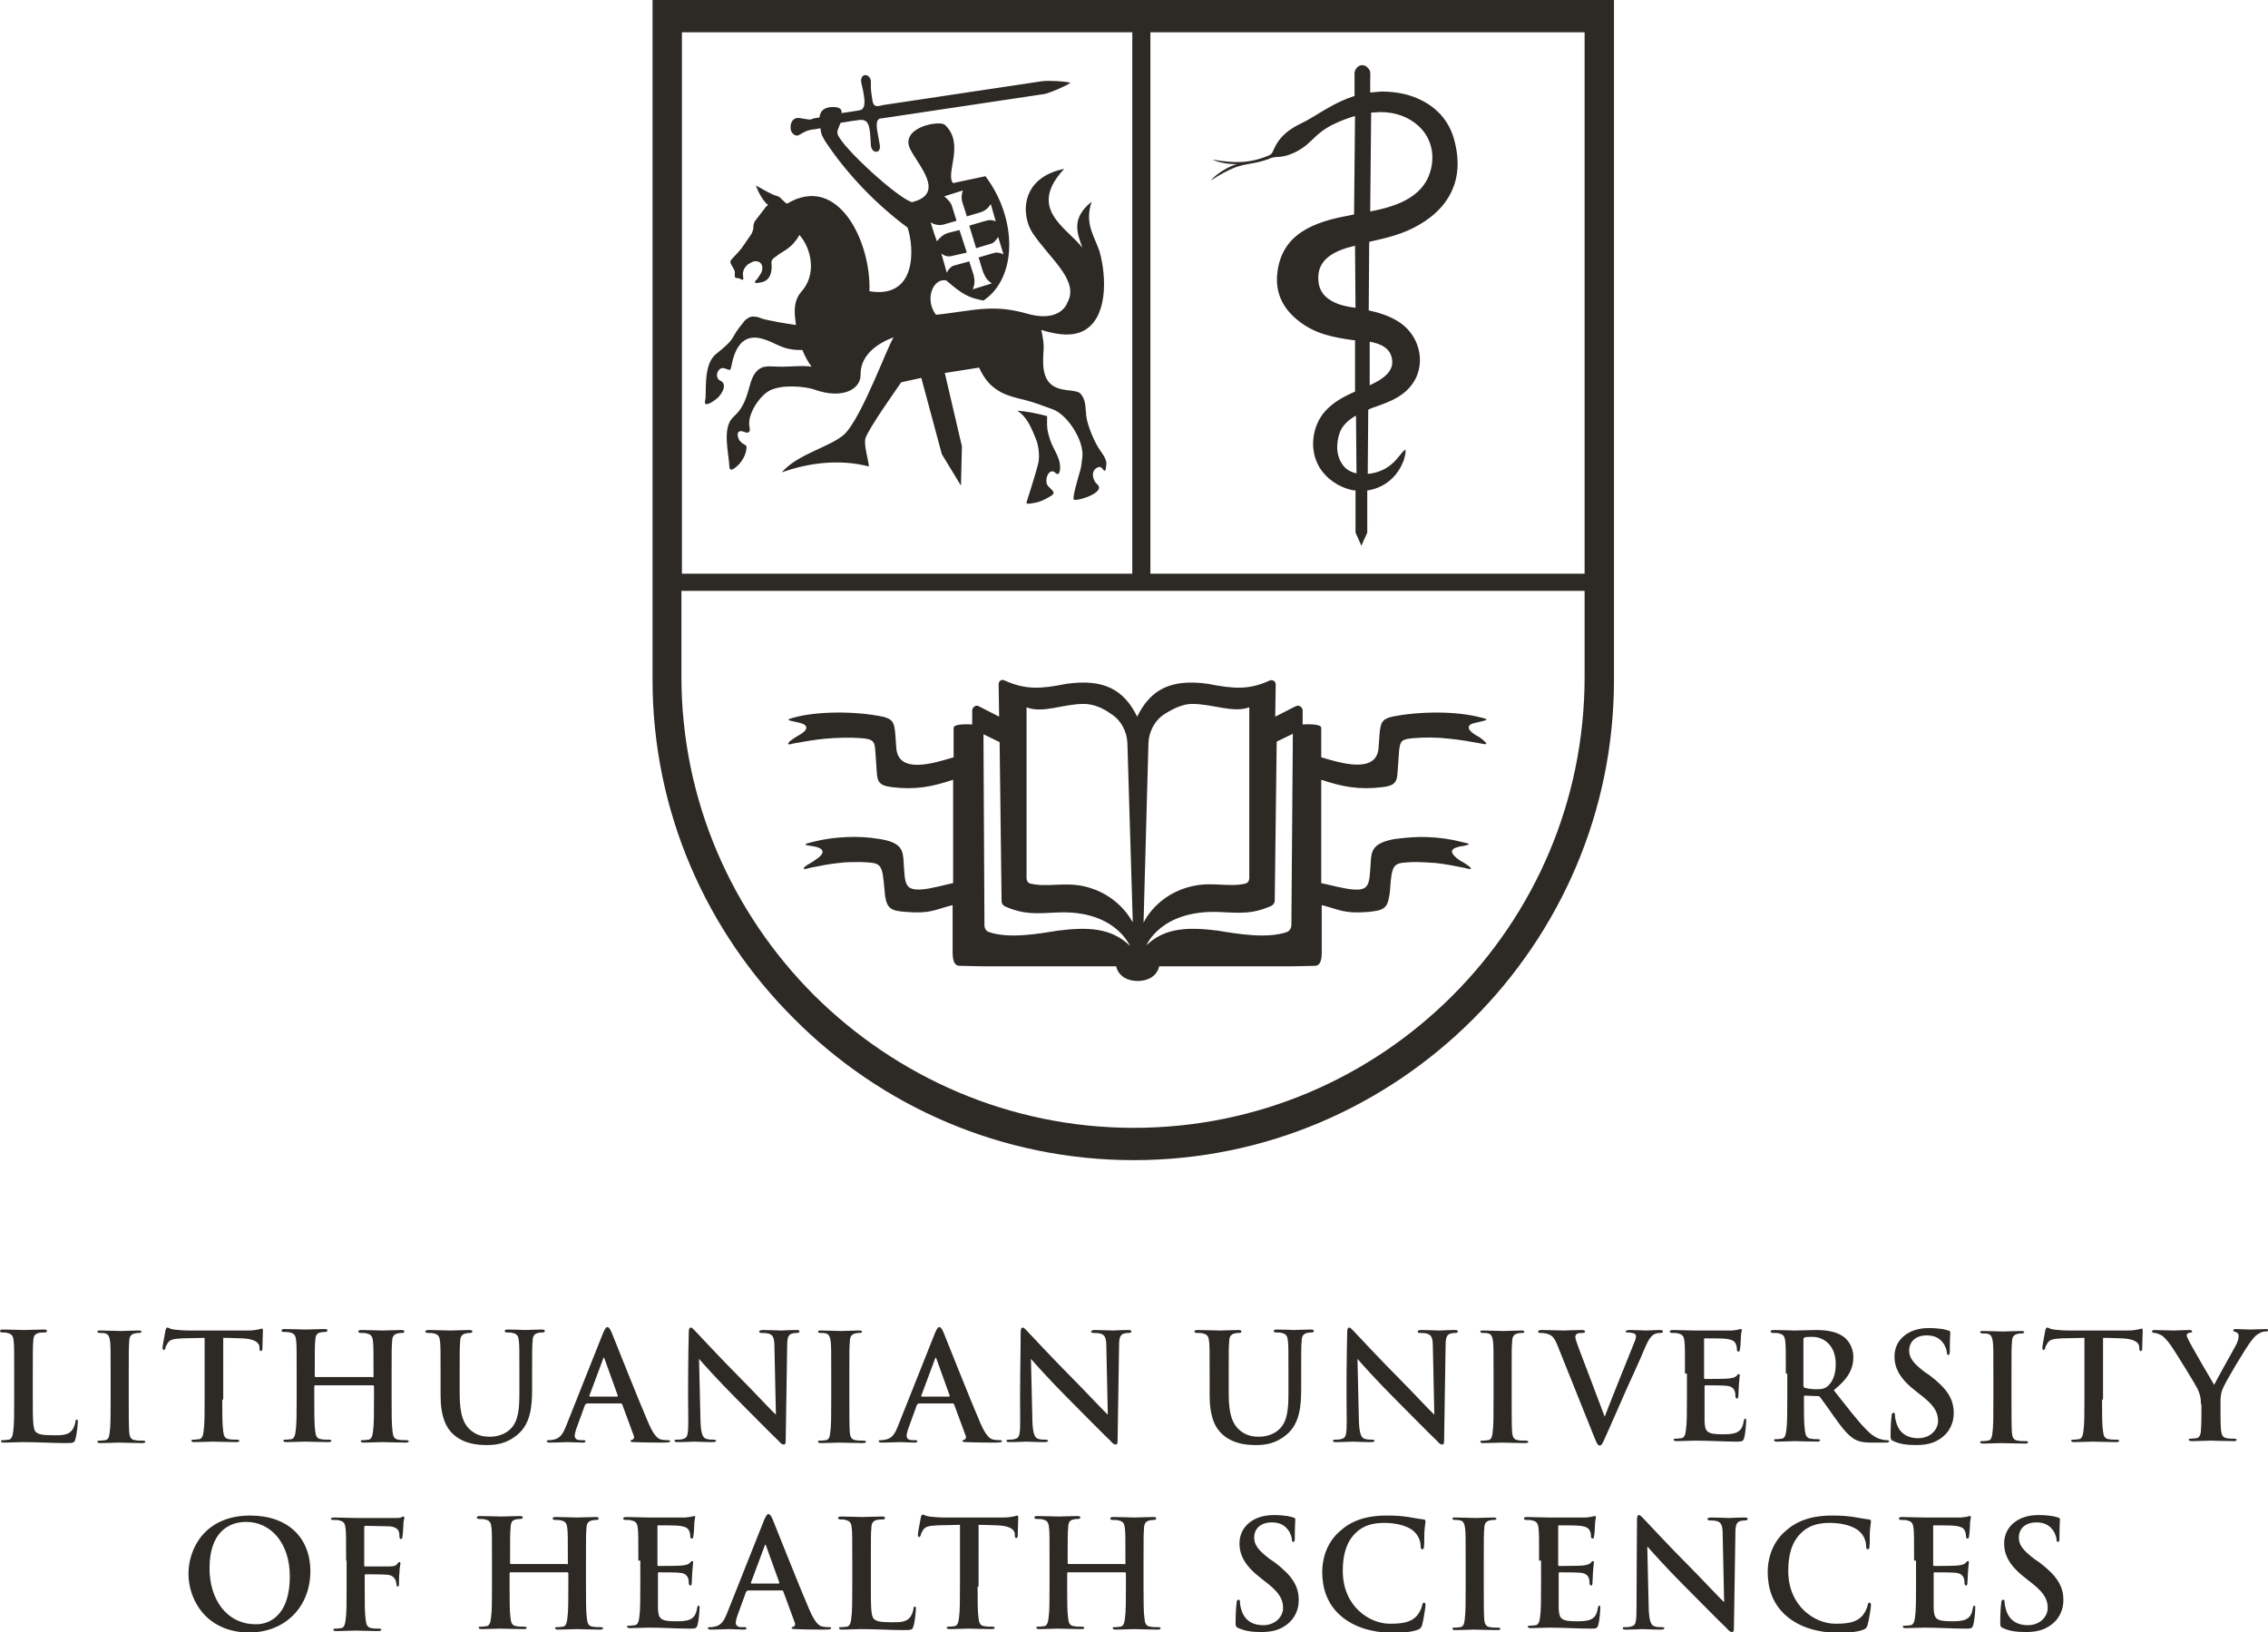 <svg xmlns="http://www.w3.org/2000/svg" xmlns:xlink="http://www.w3.org/1999/xlink" id="Layer_1" x="0px" y="0px" viewBox="0 0 463.3 333.4" style="enable-background:new 0 0 463.3 333.4;" xml:space="preserve"> <style type="text/css"> .st0{fill-rule:evenodd;clip-rule:evenodd;fill:#2D2A26;} .st1{fill:#2D2A26;} </style> <g> <g> <g> <path class="st0" d="M167.4,24c0.1-1.1,0.7-1.9,2.1-2.1c1-0.1,2.6-0.1,2.4,1.2c0.6-0.1,3.8-0.5,4.1-0.7c0.2-0.1,0.3-0.3,0.4-0.5 c0.5-0.8-0.1-3.5-0.3-4.3c-0.1-0.4-0.2-0.8-0.2-1.1c0-1.7,1.9-1.4,2,0.1c0,0.5,0,1.1,0,1.4c0,0.4,0.3,2.6,0.4,2.9 c0.4,1.3,1.5,0.6,2.5,0.5l32-4.8c1.4-0.2,4.7,0,5.9,0.3c-1,0.7-4,2-5.3,2.3l-33.4,5c-0.1,0-0.2,0-0.2,0l0,0 c-0.3,0.1-0.5,0.3-0.6,0.6c-0.1,0.3-0.1,0.6-0.1,1c0,0.6,0.4,2.5,0.6,3.7c0.2,1-0.2,1.5-0.7,1.5c-0.5,0-1-0.4-1.1-1.3 c-0.1-1.5-0.1-3.9-0.8-4.7c-0.2-0.3-0.5-0.4-0.9-0.5c-0.7-0.1-3.7,0.5-4.5,0.6c-0.3,0.9-0.8,1.6-0.6,2.3 c0.9,2.7,12.3,13.1,15.2,13.9c6.9-1.7,1.4-7.4-0.3-10.7c-2.4-4.5,5.8-6.1,7-5.1c4.2,3.8,0,10.1,1.7,11.9l6.6-1.4 c6.5,8.6,6.6,20.7-0.4,25.4c-3.1-0.6-4.2-1.2-7.6-4.1c-2.7-0.6-4.5,3.9-2.1,7c2.4-0.2,7.6-1.1,9.8-1.2c3.2-0.2,5.7,0.1,8.9,1 c4.9,1.4,7.4-0.4,8.1-2.2c2.6-4.5-3.4-8.9-7-14.2c-2.5-3.7-2.6-11.4,6.4-13.2c-7.6,8.1,0.4,11.9,3.7,16.1c-1.1-3.1-2.3-6,1.9-9.4 c-1.6,4.7,0.8,7.3,1.7,10.5c1.3,4.8,1.7,13.5-3.6,16c-1.9,0.9-4.6,0.9-8.4-0.3c0.9,4,0.3,3.7,0.4,7c0.3,6.8,6.2,4.6,7.6,6 c1.2,1.3,1,3,1.2,4.6c0.2,1.8,1.7,5.5,2.9,7.1c0.6,0.9,1,1.4,1.2,2.3c0,0.3,0,2.4-0.6,1.6c-0.3-0.4-0.6-0.8-1.2-0.5 c-1.5,0.7-1,2.7,0,3.5c1.6,1.5-3.5,3.3-4.8,3.1c-0.5-0.1,0.9-4.7,1.1-5.4c0.3-1.2,0.3-0.7,0.6-3.3c0.4-3.3-3-8.7-6.1-9.8 c-1.7-0.6-4-1.5-5.7-1.9c-1.7-0.4-3.3-0.8-4.7-1.5c-2.4-1.3-3.5-2.8-4.6-5.1l-7,1.1l3.5,15l-0.2,8l-3.9-6.4l-4.2-15.6l-4.1,0.9 c-1.3,1.9-6.5,9.2-7.3,11.4c-0.4,1.4,0.6,4.4,0.7,5.8c-6.1-1.6-12.5-0.7-17.8,1.2c3.3-3.8,9.7-5.1,12.7-7.7 c3.7-3.4,9.4-19.4,10.2-19.9c-3.6,1.3-6.9,3.8-6.8,7.7c0,3-3.8,5-9.4,3c-2-0.7-6.7-1.1-9.2,0.2c-2.2,1.2-4.6,5-4.1,7.4 c0.1,0.6,0.2,1.1-0.5,1.2c-0.2,0-0.6-0.2-1-0.3c-0.5-0.1-1,0.1-0.9,0.9c0.3,1.8,1.8,1.7,1.8,2.3c0,1.3-0.7,2.6-1.5,3.5 c-0.3,0.3-1.9,2-2,0.6c-0.1-2.7-1.5-7.7,0.6-10c0.2-0.2,0.3-0.3,0.5-0.5c0.3-0.3,0.7-0.7,0.9-1l0,0c1.9-2.5,1.9-5.4,3-7.3 c0.2-0.3,0.4-0.6,0.7-0.9c0.2-0.2,0.5-0.4,0.9-0.6c1-0.4,2.3-0.2,3.3-0.2c2,0.1,4.9-0.3,6.9,0c-0.7-0.8-1.5-2.4-1.9-3.4 c-4.2,0.1-5.3-1.5-8.2-2.3c-5.8-1.6-6.1,5.7-6.5,6.3l0,0l0,0c-0.3,0.2-0.8-0.2-1.4-0.3c-1.2-0.2-2.1,2.1-0.4,2.7 c1.1,0.9,0.1,2.4-0.7,3.3c-0.4,0.4-2.9,2.3-2.7,0.8c0.5-1.3-0.6-7.4,2.3-9.7c4.5-3.6,2.5-2.8,5.6-6.5c0.2-0.3,0.5-0.6,0.9-0.8 c0.4-0.3,0.9-0.4,1.4-0.3c0.5,0,1,0.2,1.5,0.4c1.3,0.4,5.4,1.1,6.9,1.3c-0.2-1.7-0.8-4.5,1-6.7c3.3-3.5,2.2-8.9-0.3-11.7 c-1.5,2.7-3.2,3.2-4.4,4.1c-0.2,0.2-0.5,0.4-0.7,0.5c-0.4,0.3-0.7,0.7-0.6,1.3c0.2,2.6-0.9,3.6-2.2,3.8c-1.3,0.2-1.2,0.2-1.1-0.3 c0-0.1,0.2-0.2,0.4-0.4c0-0.1,0.1-0.1,0.1-0.2c0.2-0.3,0.6-0.8,0.8-1.3c0.3-0.9,0.1-1.9-0.9-2.1c-0.4-0.1-0.8,0-1.2,0.2 c-0.4,0.2-0.8,0.4-1.1,0.8l0,0c-0.3,0.3-0.5,0.7-0.6,1.2c-0.1,0.3,0,0.6,0,0.9c0,0.3,0.1,0.6,0,0.6c-0.2,0.1-0.4,0-0.5-0.1 c-0.2-0.1-0.5-0.2-0.8-0.2c0,0-0.1,0-0.1,0c-0.1,0-0.1-0.1-0.2-0.1c-0.1-0.1-0.1-0.2-0.1-0.4c0-0.2,0-0.3,0-0.5 c0.1-0.4-0.2-0.8-0.4-1.2c-0.2-0.4-0.5-0.7-0.5-1.1c0-0.3,0.4-0.7,0.6-0.9l0,0c0.6-0.6,1.2-1.3,1.7-1.9c0.5-0.7,1.5-2.2,2-2.9 c0.3-0.6,0.4-1,0.4-1.5c0-0.4,0.1-0.7,0.3-1.1l2.3-3l0.4-0.3c-1.2-1-2.1-2.9-2.5-4c1.2,0.6,3.2,1.9,4.5,2.2 c0.5,0.1,1.4,1.4,1.9,1.5c10.5-6.3,17.2,8,16.8,17.9c9.7,1.6,9.2-8.8,7.8-13c-6.2-4.6-12.1-10.6-16.6-17.3 c-0.7-1.1-1.1-1.7-1.2-3c-0.7,0.1-0.9,0.2-1.9,0.3c-1.6,0.3-2.3,1.2-2.9,1.2h0c-0.7,0-1.3-0.8-1.3-1.5c-0.1-1.4,0.7-2.2,1.7-2.1 c0.9,0.1,1.9,0.4,2.5,0.3C166.2,24.1,166.9,24.1,167.4,24L167.4,24z M194.4,41.9l1,3.2c-0.8,0.2-1.6,0.5-2.4,0.7 c-0.9,0.3-2.1,0.2-2.9-0.4c0.4,1.3,0.8,2.6,1.3,3.9c0.6-0.8,1.3-1.4,2.2-1.7L196,47l1.5,4.6l-3.1,0.7c-0.8,0.2-1.4,0-2.1-0.5 l1.1,3.9c0.3-0.6,0.7-1.1,1.3-1.4l3.3-0.9c0.3,0.9,0.6,1.9,0.9,2.8c0.2,1,0.3,1.8-0.2,2.9c1.3-0.4,2.6-0.8,3.9-1.2 c-1-0.7-1.3-1.2-1.8-2.4l-0.9-2.9l3.4-1c0.5,0,1.1,0,1.7,0.4l-1.1-3.6c-0.3,0.5-0.7,1-1.2,1.3l-3.3,1l-1.4-4.6l2.7-0.8 c0.4-0.1,0.7-0.2,1.1-0.3c0.6-0.1,1.1,0,1.6,0.2l-1-3.5c-0.6,0.9-1.2,1.4-2.2,1.7l-2.7,0.8c-0.3-1.1-0.7-2.1-1-3.2 c-0.1-0.6-0.1-1.3,0.2-2.1c-1.3,0.4-2.5,0.8-3.8,1.2C193.7,40.8,194.2,41.4,194.4,41.9L194.4,41.9z M207.8,83.9 c2.1,1.3,3,3.8,3.9,6c0.5,1.4,0.7,3.3,0.4,4.7c-0.5,2.2-2.4,7.9-2.4,8c0,0.2,0.1,0.3,0.3,0.3c0.2,0,0.5,0,0.9-0.1 c1.5-0.2,2.5-0.7,3.8-1.5c1.3-0.8-0.2-1.3-0.8-2.3c-0.4-0.8,0-2.5,0.9-2.7c0.5-0.1,0.7,0.3,1.1,0.5c0.2,0.1,0.4,0.1,0.6-0.6 c0.4-2.5-1.4-4.4-2-6.4c-0.1-0.4-0.3-0.9-0.4-1.4c-0.3-1.2-0.2-2.3-0.2-3.4C211.7,84.4,209.4,84,207.8,83.9L207.8,83.9z M276.9,62.9l-0.1-12.7c-3.9,0.9-7.8,2.6-7.5,7c0.1,1.8,0.9,3,2,3.8c1.2,0.9,2.7,1.4,4.4,1.7l0,0 C276.2,62.8,276.6,62.8,276.9,62.9L276.9,62.9z M277.1,96.7l-0.1-11.8c-1.6,0.9-2.9,2.1-3.4,3.7c-0.6,1.9-0.7,4.2,0.4,5.9 C274.7,95.8,275.8,96.4,277.1,96.7L277.1,96.7z M279.8,69.8l0,8.9c2.2-1,4.8-2.5,4.6-5C284.2,71.1,282,70.2,279.8,69.8 L279.8,69.8z M276.8,23.7c-1.4,0.4-2.7,0.9-4,1.5c-2,0.9-3.4,2-4.9,3.5l0,0l0,0l0,0c-0.3,0.3-0.7,0.6-1,0.9 c-1.3,1.1-3.2,2.1-5.1,2.4c-1.1,0.1-1.6,0-2.7,0.5c-1.1,0.4-2.3,0.7-3.5,0.9c-1.2,0.2-2.2,0.4-3.3,0.8c-1.5,0.6-3,1.4-5,2.7 c1.3-1.5,3.5-2.8,5.4-3.4c-1.3,0.1-3.6-0.2-5-0.9c4.1,0.7,7.3,0.9,11.4-0.8c0.9-0.4,0.8-0.7,1.2-1.5c1.1-2.4,3-3.9,5.5-5.1 c1.9-0.9,3.6-2.1,5.4-3.1c1.7-1,3.6-1.9,5.5-2.5l0-3.8c0-0.3,0-0.6,0-0.9c0.1-0.9,0.8-1.6,1.6-1.6c0.2,0,0.5,0.1,0.7,0.2v0 c0.3,0.2,0.6,0.5,0.8,0.9c0.2,0.5,0.1,1,0.1,1.6l0,2.9c0.8-0.1,1.5-0.1,2.3-0.2c2.8,0,5.7,0.5,8.2,1.8c3.6,1.8,5.8,4.7,6.7,8.2 c2.2,8.3-1.4,13.8-7,17.1c-3.3,2-6.8,2.8-10.4,3.6l-0.1,14c2.3,0.5,4.3,1.2,5.9,2.2c3.9,2.3,5.7,7.3,3.8,11.5 c-1.8,3.7-5.2,4.9-8.6,6.1c-0.4,0.1-0.8,0.3-1.2,0.5l-0.1,13.1c1.5-0.1,3.1-0.7,4.1-1.4c0.9-0.6,1.6-1.3,2.3-2.2 c0.4-0.5,0.8-1,1.3-1.4c0.1,0.8-0.1,1.3-0.3,2.1c-0.5,1.4-1.3,2.7-2.2,3.6l0,0c-1.4,1.5-3.3,2.4-5.3,2.7l0,8.5l0,0.1l-0.9,2 l-0.3,0.7l-0.3-0.7l-0.9-2l0-0.1l0-8.5c-0.3,0-0.5-0.1-0.8-0.1c-2.6-0.6-5.2-2.3-6.6-4.7c-2.1-3.5-1.5-8.4,1.2-11.4 c1.6-1.8,3.8-3,6.1-4l0-10.5c-0.1,0-0.2,0-0.3,0c-4.3-0.6-7.9-1.3-11.3-4c-2.9-2.3-4.7-5.4-4.3-9.5c0.8-8.3,7.6-10.7,14.8-12 c0.3-0.1,0.6-0.1,0.9-0.2L276.8,23.7L276.8,23.7z M279.9,43.2c5.7-1.1,11.6-3.1,12.6-9.6c0.9-6.4-4.4-10.8-10.6-10.7 c-0.6,0-1.2,0.1-1.8,0.1L279.9,43.2L279.9,43.2z M329.7,136.2V0H133.3v138.6v0l0,0.3l0,0c0,27,11.1,51.5,28.9,69.2 C180,226,204.6,237,231.6,237c27,0,51.5-11,69.3-28.8c17.8-17.8,28.8-42.3,28.8-69.3c0-0.5,0-0.9,0-1.4 C329.7,137.1,329.7,136.7,329.7,136.2L329.7,136.2z M235,6.6h88.7v110.6H235V6.6L235,6.6z M231.3,117.2V6.6h-92v110.6H231.3 L231.3,117.2z M323.7,120.7v15v0c0,0.4,0,0.9,0,1.3c0,0.4,0,0.9,0,1.3c0,25.4-10.3,48.4-27,65.1c-16.7,16.7-39.7,27-65.1,27 c-25.4,0-48.5-10.4-65.3-27.1c-16.7-16.7-27.1-39.7-27.1-65.1v0l0-0.3v-17.2H323.7L323.7,120.7z"></path> <path class="st1" d="M301.5,150.2c-1.7-1-2.1-2.1-0.3-2.5c0.4-0.1,0.9-0.2,1.3-0.3c1.5-0.3,1.5-0.5,0.1-0.8 c-5.1-1.4-12.8-1.3-18.2-0.2c-2.1,0.5-2.4,1.2-2.6,3.7l-0.2,2.8c-0.5,5.2-7.7,3-11.7,1.8v-3.1c0-1.4,0-1.8,0-2.9 c0-1-3.8-0.7-3.8-0.7v-2.9c0-0.3-0.2-0.6-0.5-0.8c-0.3-0.2-0.6-0.2-0.9,0h-0.1l-4.1,2.1l0.1-6.6c0-0.6-0.6-1-1.2-0.8 c-4.3,2-7.5,1.7-12.6,0.7c-7.7-1.1-11.8,1.2-14.5,6.7c-2.7-5.5-6.8-7.8-14.5-6.7c-5,1-8.2,1.3-12.6-0.7c-0.6-0.3-1.2,0.1-1.2,0.8 l0.1,6.6l-4.1-2.1H200c-0.3-0.2-0.6-0.2-0.9,0c-0.3,0.2-0.5,0.5-0.5,0.8v2.9c0,0-3.8-0.3-3.8,0.7c0,1,0,1.4,0,2.9v3.1 c-4,1.2-11.2,3.5-11.7-1.8l-0.2-2.8c-0.2-2.5-0.5-3.2-2.6-3.7c-5.3-1.1-13.1-1.2-18.2,0.2c-1.4,0.4-1.4,0.5,0.1,0.8 c0.4,0.1,0.9,0.2,1.3,0.3c1.8,0.5,1.5,1.5-0.3,2.5c-0.6,0.3-1.1,0.7-1.7,1.1c-0.7,0.6-0.8,1,0.5,0.6c2.2-0.4,4.4-0.8,6.6-1 c2.5-0.2,4.9-0.3,7.4-0.1c2.2,0.2,2.7,0.5,2.8,2.6l0.3,4.2c0.1,2.1,0.5,2.9,3.1,3.2c4.9,0.6,8.2-0.1,12.5-1.5v21.1 c-1.5,0.3-4.6,1.2-6.5,1.3c-3.5,0.2-3.3-1.3-3.6-5.4c-0.1-2.6-0.4-4.2-4.9-4.9c-2.4-0.4-4.6-0.5-6.7-0.4c-2.4,0.1-4.7,0.4-7,1 c-1.8,0.4-1.9,0.6-0.4,0.8c0.4,0.1,0.8,0.1,1.1,0.2c1.9,0.5,1.7,1.5-0.2,2.7c-0.5,0.4-1.1,0.7-1.6,1c-1,0.7-1.1,1.1,0.5,0.6 c2-0.4,3.9-0.8,5.9-1c1.5-0.2,3-0.2,4.5-0.2c3.6,0.2,4.3,0,4.7,3.8c0.1,1.1,0.2,2.1,0.3,3.1c0.4,2.6,1.2,3.1,4.4,3.3 c4.9,0.4,5.8-0.5,9.4-1.4v8.4c0,1.4-0.2,4,1.4,4c0.8,0,3.1,0.1,4.9,0.1H228c0.5,2.1,2.4,3,4.4,3s3.9-0.9,4.4-3h26.9 c1.8,0,4.1-0.1,4.9-0.1c1.6,0,1.4-2.5,1.4-4v-8.4c3.6,0.9,4.5,1.8,9.4,1.4c3.2-0.3,4-0.7,4.4-3.3c0.2-1.1,0.2-2.1,0.3-3.1 c0.4-3.8,1.1-3.6,4.7-3.8c1.5,0,3,0.1,4.5,0.2c1.9,0.2,3.9,0.6,5.9,1c1.6,0.5,1.6,0.1,0.5-0.6c-0.5-0.4-1.1-0.7-1.6-1 c-1.8-1.3-2.1-2.2-0.2-2.7c0.3-0.1,0.7-0.1,1.1-0.2c1.5-0.3,1.4-0.4-0.4-0.8c-2.3-0.6-4.6-0.9-7-1c-2.1-0.1-4.3,0.1-6.7,0.4 c-4.5,0.8-4.8,2.4-4.9,4.9c-0.3,4.1-0.1,5.7-3.6,5.4c-1.8-0.1-5-1-6.5-1.3v-21.1c4.3,1.4,7.6,2.1,12.5,1.5c2.6-0.3,3-1.1,3.1-3.2 l0.3-4.2c0.2-2.1,0.6-2.4,2.8-2.6c2.5-0.2,4.9-0.2,7.4,0.1c2.2,0.2,4.4,0.6,6.6,1c1.3,0.3,1.2,0,0.5-0.6 C302.7,150.9,302.1,150.5,301.5,150.2z M216.2,190.1c-4.3,0.7-10.1,1.7-14.2,0.3c-0.6-0.2-0.9-0.8-0.9-1.4l-0.2-39l3.3,1.6 l0.4,32.5c0,0.5,0.3,0.9,0.8,1.1c3.9,1.7,6.3,1.4,10.7,1.2c11.7-0.5,14.7,6.8,14.7,6.8C226.9,189.4,221.9,189.4,216.2,190.1z M221.2,181c-3.9-0.8-7.5,0.3-10.7-0.5c-0.5-0.1-0.8-0.6-0.8-1.1v-34.9c3.4,1.3,7.4-0.7,11.7-0.7c2,0,4,0.9,5.5,2 c2.1,1.3,3.3,3.6,3.4,6l1.1,36.6C231.3,188.4,228.7,182.6,221.2,181z M234.6,151.8c0.1-2.4,1.3-4.7,3.4-6c1.6-1,3.6-2,5.5-2 c4.3,0,8.3,1.9,11.7,0.7v34.9c0,0.5-0.3,1-0.8,1.1c-3.2,0.8-6.9-0.4-10.7,0.5c-7.5,1.6-10.1,7.5-10.1,7.5L234.6,151.8z M263.8,189c0,0.6-0.4,1.2-0.9,1.4c-4.1,1.4-10,0.4-14.2-0.3c-5.7-0.7-10.7-0.7-14.5,3c0,0,2.9-7.2,14.7-6.8 c4.4,0.2,6.8,0.5,10.7-1.2c0.5-0.2,0.8-0.7,0.8-1.1l0.4-32.5l3.3-1.6L263.8,189z"></path> </g> </g> <g> <path class="st1" d="M6.7,285.9c0,3.9,0,6,0.6,6.6c0.5,0.5,1.3,0.7,3.7,0.7c1.6,0,2.8,0,3.6-0.9c0.4-0.4,0.7-1.2,0.8-1.8 c0-0.3,0.1-0.5,0.3-0.5c0.2,0,0.2,0.2,0.2,0.5c0,0.3-0.2,2.6-0.5,3.5c-0.2,0.7-0.3,0.8-1.9,0.8c-2.8,0-5.6-0.2-8.9-0.2 c-1.2,0-2.5,0.1-3.8,0.1c-0.4,0-0.6-0.1-0.6-0.3c0-0.2,0.1-0.2,0.5-0.2c0.5,0,0.8-0.1,1.1-0.1c0.6-0.1,0.8-0.8,0.9-1.7 c0.2-1.3,0.2-3.7,0.2-6.5v-5.4c0-4.6,0-5.5-0.1-6.5c-0.1-1-0.3-1.5-1.3-1.7c-0.2-0.1-0.6-0.1-1-0.1c-0.3,0-0.5-0.1-0.5-0.3 c0-0.2,0.2-0.3,0.7-0.3c1.4,0,3.4,0.1,4.2,0.1c0.7,0,3-0.1,4.1-0.1c0.4,0,0.6,0.1,0.6,0.3c0,0.2-0.2,0.3-0.5,0.3 c-0.3,0-0.8,0-1.2,0.1c-0.8,0.2-1.1,0.7-1.1,1.7c-0.1,1-0.1,1.8-0.1,6.5V285.9z"></path> <path class="st1" d="M22.6,280.6c0-4.6,0-5.5-0.1-6.5c-0.1-1-0.4-1.6-1-1.7c-0.3-0.1-0.7-0.1-1.1-0.1c-0.3,0-0.5-0.1-0.5-0.3 c0-0.2,0.2-0.2,0.7-0.2c1.2,0,3.1,0.1,4,0.1c0.8,0,2.6-0.1,3.7-0.1c0.4,0,0.6,0.1,0.6,0.2c0,0.2-0.2,0.3-0.5,0.3 c-0.3,0-0.5,0-0.9,0.1c-0.8,0.2-1.1,0.7-1.1,1.7c-0.1,1-0.1,1.8-0.1,6.5v5.4c0,3,0,5.4,0.1,6.7c0.1,0.8,0.3,1.4,1.2,1.5 c0.4,0.1,1.1,0.1,1.6,0.1c0.3,0,0.5,0.1,0.5,0.2c0,0.2-0.2,0.3-0.6,0.3c-2,0-3.9-0.1-4.8-0.1c-0.7,0-2.6,0.1-3.8,0.1 c-0.4,0-0.6-0.1-0.6-0.3c0-0.2,0.1-0.2,0.5-0.2c0.5,0,0.8-0.1,1.1-0.1c0.6-0.1,0.8-0.6,0.9-1.5c0.2-1.3,0.2-3.7,0.2-6.6V280.6z"></path> <path class="st1" d="M45.4,285.9c0,2.8,0,5.2,0.2,6.5c0.1,0.9,0.3,1.5,1.2,1.6c0.4,0.1,1.1,0.1,1.6,0.1c0.3,0,0.5,0.1,0.5,0.2 c0,0.2-0.2,0.3-0.6,0.3c-2,0-3.9-0.1-4.8-0.1c-0.7,0-2.6,0.1-3.8,0.1c-0.4,0-0.6-0.1-0.6-0.3c0-0.2,0.1-0.2,0.5-0.2 c0.5,0,0.8-0.1,1.1-0.1c0.6-0.1,0.8-0.8,0.9-1.7c0.2-1.3,0.2-3.7,0.2-6.5v-12.5c-1.2,0-3,0.1-4.5,0.1c-1.8,0.1-2.5,0.2-3,0.9 c-0.3,0.5-0.5,0.8-0.5,1.1c-0.1,0.2-0.2,0.4-0.3,0.4c-0.2,0-0.3-0.2-0.3-0.5c0-0.5,0.6-3.3,0.6-3.5c0.1-0.4,0.2-0.6,0.4-0.6 c0.2,0,0.6,0.3,1.3,0.4c0.9,0.1,2,0.2,3,0.2h12.1c1,0,1.6-0.1,2.1-0.2c0.5-0.1,0.7-0.2,0.8-0.2c0.2,0,0.2,0.2,0.2,0.6 c0,0.6-0.1,2.7-0.1,3.5c0,0.3-0.1,0.5-0.3,0.5c-0.2,0-0.3-0.2-0.3-0.6c0-0.1,0-0.2,0-0.3c-0.1-0.8-0.9-1.6-3.6-1.7 c-0.8,0-2-0.1-3.8-0.1V285.9z"></path> <path class="st1" d="M76.1,281.4c0.1,0,0.2-0.1,0.2-0.2v-0.6c0-4.6,0-5.5-0.1-6.5c-0.1-1-0.3-1.5-1.3-1.7 c-0.2-0.1-0.8-0.1-1.2-0.1c-0.3,0-0.5-0.1-0.5-0.3c0-0.2,0.2-0.3,0.6-0.3c1.6,0,3.6,0.1,4.4,0.1c0.7,0,2.7-0.1,3.8-0.1 c0.4,0,0.6,0.1,0.6,0.3c0,0.2-0.2,0.3-0.5,0.3c-0.2,0-0.5,0-0.9,0.1c-0.8,0.2-1.1,0.7-1.1,1.7c-0.1,1-0.1,1.8-0.1,6.5v5.4 c0,2.8,0,5.2,0.2,6.5c0.1,0.9,0.3,1.5,1.2,1.6c0.4,0.1,1.1,0.1,1.6,0.1c0.3,0,0.5,0.1,0.5,0.2c0,0.2-0.2,0.3-0.6,0.3 c-2,0-3.9-0.1-4.8-0.1c-0.7,0-2.6,0.1-3.8,0.1c-0.4,0-0.6-0.1-0.6-0.3c0-0.2,0.1-0.2,0.5-0.2c0.5,0,0.8-0.1,1.1-0.1 c0.6-0.1,0.8-0.8,0.9-1.7c0.2-1.3,0.2-3.7,0.2-6.5v-2.7c0-0.1-0.1-0.2-0.2-0.2H64.4c-0.1,0-0.2,0-0.2,0.2v2.7c0,2.8,0,5.2,0.2,6.5 c0.1,0.9,0.3,1.5,1.2,1.6c0.4,0.1,1.1,0.1,1.6,0.1c0.3,0,0.5,0.1,0.5,0.2c0,0.2-0.2,0.3-0.6,0.3c-2,0-3.9-0.1-4.8-0.1 c-0.7,0-2.6,0.1-3.8,0.1c-0.4,0-0.6-0.1-0.6-0.3c0-0.2,0.1-0.2,0.5-0.2c0.5,0,0.8-0.1,1.1-0.1c0.6-0.1,0.8-0.8,0.9-1.7 c0.2-1.3,0.2-3.7,0.2-6.5v-5.4c0-4.6,0-5.5-0.1-6.5c-0.1-1-0.3-1.5-1.3-1.7c-0.2-0.1-0.8-0.1-1.2-0.1c-0.3,0-0.5-0.1-0.5-0.3 c0-0.2,0.2-0.3,0.6-0.3c1.6,0,3.6,0.1,4.4,0.1c0.7,0,2.7-0.1,3.8-0.1c0.4,0,0.6,0.1,0.6,0.3c0,0.2-0.3,0.3-0.5,0.3 c-0.2,0-0.6,0-0.9,0.1c-0.8,0.1-1.1,0.7-1.1,1.8c-0.1,1-0.1,1.8-0.1,6.5v0.6c0,0.2,0.1,0.2,0.2,0.2H76.1z"></path> <path class="st1" d="M93.9,284.8c0,4.4,0.9,6.3,2.4,7.5c1.4,1.1,2.8,1.2,3.8,1.2c1.3,0,3-0.4,4.2-1.6c1.7-1.7,1.8-4.4,1.8-7.6 v-3.8c0-4.6,0-5.5-0.1-6.5c-0.1-1-0.3-1.5-1.3-1.7c-0.2-0.1-0.8-0.1-1.1-0.1c-0.3,0-0.5-0.1-0.5-0.3c0-0.2,0.2-0.3,0.6-0.3 c1.6,0,3.5,0.1,3.5,0.1c0.4,0,2.3-0.1,3.5-0.1c0.4,0,0.6,0.1,0.6,0.3c0,0.2-0.2,0.3-0.5,0.3c-0.3,0-0.5,0-0.9,0.1 c-0.8,0.2-1.1,0.7-1.1,1.7c-0.1,1-0.1,1.8-0.1,6.5v3.3c0,3.4-0.3,7-2.9,9.2c-2.2,1.9-4.4,2.2-6.3,2.2c-1.6,0-4.5-0.1-6.8-2.1 c-1.6-1.4-2.7-3.7-2.7-8.1v-4.4c0-4.6,0-5.5-0.1-6.5c-0.1-1-0.3-1.5-1.3-1.7c-0.2-0.1-0.8-0.1-1.2-0.1c-0.3,0-0.5-0.1-0.5-0.3 c0-0.2,0.2-0.3,0.7-0.3c1.6,0,3.5,0.1,4.5,0.1c0.7,0,2.7-0.1,3.7-0.1c0.5,0,0.7,0.1,0.7,0.3c0,0.2-0.2,0.3-0.5,0.3 c-0.3,0-0.5,0-0.9,0.1c-0.8,0.2-1.1,0.7-1.1,1.7c-0.1,1-0.1,1.8-0.1,6.5V284.8z"></path> <path class="st1" d="M119.8,286.8c-0.2,0-0.2,0.1-0.3,0.2l-1.6,4.4c-0.3,0.8-0.5,1.5-0.5,1.9c0,0.5,0.3,0.9,1.2,0.9 c0.2,0,0.3,0,0.5,0c0.4,0,0.5,0.1,0.5,0.2c0,0.2-0.2,0.3-0.5,0.3c-1,0-2.3-0.1-3.2-0.1c-0.3,0-2,0.1-3.6,0.1 c-0.4,0-0.6-0.1-0.6-0.3c0-0.2,0.2-0.2,0.4-0.2c0.3,0,0.6,0,0.9-0.1c1.4-0.2,2-1.2,2.6-2.7l7.6-19.1c0.4-0.9,0.6-1.2,0.9-1.2 c0.2,0,0.5,0.3,0.8,1c0.7,1.7,5.6,14.1,7.6,18.7c1.2,2.7,2,3.2,2.7,3.3c0.5,0.1,0.9,0.1,1.3,0.1c0.2,0,0.4,0.1,0.4,0.2 c0,0.2-0.3,0.3-1.4,0.3c-1.1,0-3.5,0-6-0.1c-0.5,0-0.7-0.1-0.7-0.2c0-0.2,0.1-0.2,0.4-0.3c0.2-0.1,0.4-0.3,0.3-0.7l-2.4-6.5 c-0.1-0.2-0.2-0.2-0.3-0.2H119.8z M126,285.3c0.2,0,0.2-0.1,0.2-0.2l-2.7-7.5c-0.1-0.3-0.2-0.4-0.3,0l-2.8,7.5 c0,0.1,0,0.2,0.1,0.2H126z"></path> <path class="st1" d="M140.7,272.2c0-0.6,0.1-1,0.4-1c0.3,0,0.6,0.4,1.1,0.9c0.4,0.4,5,5.4,9.4,9.8c2.1,2.1,6.3,6.6,6.9,7.1 l-0.3-13.8c0-1.9-0.3-2.4-1-2.7c-0.5-0.2-1.2-0.2-1.6-0.2c-0.4,0-0.5-0.1-0.5-0.3c0-0.2,0.3-0.3,0.8-0.3c1.6,0,3,0.1,3.7,0.1 c0.3,0,1.5-0.1,3-0.1c0.4,0,0.7,0,0.7,0.3c0,0.2-0.2,0.3-0.5,0.3c-0.3,0-0.5,0-0.9,0.1c-0.9,0.2-1.1,0.9-1.1,2.6 c-0.1,6.4-0.2,12.8-0.3,19.2c0,0.7-0.1,0.9-0.4,0.9c-0.3,0-0.7-0.3-1-0.7c-1.9-1.8-5.8-5.8-9-9c-3.3-3.3-6.8-7.2-7.3-7.8l0.3,12.9 c0.1,2.4,0.5,3.2,1.1,3.4c0.5,0.2,1.1,0.2,1.6,0.2c0.3,0,0.5,0.1,0.5,0.2c0,0.2-0.3,0.3-0.7,0.3c-2,0-3.2-0.1-3.8-0.1 c-0.3,0-1.7,0.1-3.3,0.1c-0.4,0-0.7,0-0.7-0.3c0-0.2,0.2-0.2,0.5-0.2c0.4,0,0.9,0,1.4-0.2c0.8-0.2,0.9-1.1,0.9-3.8 C140.5,283.8,140.6,276.3,140.7,272.2z"></path> <path class="st1" d="M169.8,280.6c0-4.6,0-5.5-0.1-6.5c-0.1-1-0.4-1.6-1-1.7c-0.3-0.1-0.7-0.1-1.1-0.1c-0.3,0-0.5-0.1-0.5-0.3 c0-0.2,0.2-0.2,0.7-0.2c1.2,0,3.1,0.1,4,0.1c0.8,0,2.6-0.1,3.7-0.1c0.4,0,0.6,0.1,0.6,0.2c0,0.2-0.2,0.3-0.5,0.3 c-0.3,0-0.5,0-0.9,0.1c-0.8,0.2-1.1,0.7-1.1,1.7c-0.1,1-0.1,1.8-0.1,6.5v5.4c0,3,0,5.4,0.1,6.7c0.1,0.8,0.3,1.4,1.2,1.5 c0.4,0.1,1.1,0.1,1.6,0.1c0.3,0,0.5,0.1,0.5,0.2c0,0.2-0.2,0.3-0.6,0.3c-2,0-3.9-0.1-4.8-0.1c-0.7,0-2.6,0.1-3.8,0.1 c-0.4,0-0.6-0.1-0.6-0.3c0-0.2,0.1-0.2,0.5-0.2c0.5,0,0.8-0.1,1.1-0.1c0.6-0.1,0.8-0.6,0.9-1.5c0.2-1.3,0.2-3.7,0.2-6.6V280.6z"></path> <path class="st1" d="M187.6,286.8c-0.2,0-0.2,0.1-0.3,0.2l-1.6,4.4c-0.3,0.8-0.5,1.5-0.5,1.9c0,0.5,0.3,0.9,1.2,0.9 c0.2,0,0.3,0,0.5,0c0.4,0,0.5,0.1,0.5,0.2c0,0.2-0.2,0.3-0.5,0.3c-1,0-2.3-0.1-3.2-0.1c-0.3,0-2,0.1-3.6,0.1 c-0.4,0-0.6-0.1-0.6-0.3c0-0.2,0.2-0.2,0.4-0.2c0.3,0,0.6,0,0.9-0.1c1.4-0.2,2-1.2,2.6-2.7l7.6-19.1c0.4-0.9,0.6-1.2,0.9-1.2 c0.2,0,0.5,0.3,0.8,1c0.7,1.7,5.6,14.1,7.6,18.7c1.2,2.7,2,3.2,2.7,3.3c0.5,0.1,0.9,0.1,1.3,0.1c0.2,0,0.4,0.1,0.4,0.2 c0,0.2-0.3,0.3-1.4,0.3c-1.1,0-3.5,0-6-0.1c-0.5,0-0.7-0.1-0.7-0.2c0-0.2,0.1-0.2,0.4-0.3c0.2-0.1,0.4-0.3,0.3-0.7l-2.4-6.5 c-0.1-0.2-0.2-0.2-0.3-0.2H187.6z M193.8,285.3c0.2,0,0.2-0.1,0.2-0.2l-2.7-7.5c-0.1-0.3-0.2-0.4-0.3,0l-2.8,7.5 c0,0.1,0,0.2,0.1,0.2H193.8z"></path> <path class="st1" d="M208.5,272.2c0-0.6,0.1-1,0.4-1c0.3,0,0.6,0.4,1.1,0.9c0.4,0.4,5,5.4,9.4,9.8c2.1,2.1,6.3,6.6,6.9,7.1 l-0.3-13.8c0-1.9-0.3-2.4-1-2.7c-0.5-0.2-1.2-0.2-1.6-0.2c-0.4,0-0.5-0.1-0.5-0.3c0-0.2,0.3-0.3,0.8-0.3c1.6,0,3,0.1,3.7,0.1 c0.3,0,1.5-0.1,3-0.1c0.4,0,0.7,0,0.7,0.3c0,0.2-0.2,0.3-0.5,0.3c-0.3,0-0.5,0-0.9,0.1c-0.9,0.2-1.1,0.9-1.1,2.6 c-0.1,6.4-0.2,12.8-0.3,19.2c0,0.7-0.1,0.9-0.4,0.9c-0.3,0-0.7-0.3-1-0.7c-1.9-1.8-5.8-5.8-9-9c-3.3-3.3-6.8-7.2-7.3-7.8l0.3,12.9 c0.1,2.4,0.5,3.2,1.1,3.4c0.5,0.2,1.1,0.2,1.6,0.2c0.3,0,0.5,0.1,0.5,0.2c0,0.2-0.3,0.3-0.7,0.3c-2,0-3.2-0.1-3.8-0.1 c-0.3,0-1.7,0.1-3.3,0.1c-0.4,0-0.7,0-0.7-0.3c0-0.2,0.2-0.2,0.5-0.2c0.4,0,0.9,0,1.4-0.2c0.8-0.2,0.9-1.1,0.9-3.8 C208.3,283.8,208.5,276.3,208.5,272.2z"></path> <path class="st1" d="M251,284.8c0,4.4,0.9,6.3,2.4,7.5c1.4,1.1,2.8,1.2,3.8,1.2c1.3,0,3-0.4,4.2-1.6c1.7-1.7,1.8-4.4,1.8-7.6v-3.8 c0-4.6,0-5.5-0.1-6.5c-0.1-1-0.3-1.5-1.3-1.7c-0.2-0.1-0.8-0.1-1.1-0.1c-0.3,0-0.5-0.1-0.5-0.3c0-0.2,0.2-0.3,0.6-0.3 c1.6,0,3.5,0.1,3.5,0.1c0.4,0,2.3-0.1,3.5-0.1c0.4,0,0.6,0.1,0.6,0.3c0,0.2-0.2,0.3-0.5,0.3c-0.3,0-0.5,0-0.9,0.1 c-0.8,0.2-1.1,0.7-1.1,1.7c-0.1,1-0.1,1.8-0.1,6.5v3.3c0,3.4-0.3,7-2.9,9.2c-2.2,1.9-4.4,2.2-6.3,2.2c-1.6,0-4.5-0.1-6.8-2.1 c-1.6-1.4-2.7-3.7-2.7-8.1v-4.4c0-4.6,0-5.5-0.1-6.5c-0.1-1-0.3-1.5-1.3-1.7c-0.2-0.1-0.8-0.1-1.2-0.1c-0.3,0-0.5-0.1-0.5-0.3 c0-0.2,0.2-0.3,0.7-0.3c1.6,0,3.5,0.1,4.5,0.1c0.7,0,2.7-0.1,3.7-0.1c0.5,0,0.7,0.1,0.7,0.3c0,0.2-0.2,0.3-0.5,0.3 c-0.3,0-0.5,0-0.9,0.1c-0.8,0.2-1.1,0.7-1.1,1.7c-0.1,1-0.1,1.8-0.1,6.5V284.8z"></path> <path class="st1" d="M275.2,272.2c0-0.6,0.1-1,0.4-1c0.3,0,0.6,0.4,1.1,0.9c0.4,0.4,5,5.4,9.4,9.8c2.1,2.1,6.3,6.6,6.9,7.1 l-0.3-13.8c0-1.9-0.3-2.4-1-2.7c-0.5-0.2-1.2-0.2-1.6-0.2c-0.4,0-0.5-0.1-0.5-0.3c0-0.2,0.3-0.3,0.8-0.3c1.6,0,3,0.1,3.7,0.1 c0.3,0,1.5-0.1,3-0.1c0.4,0,0.7,0,0.7,0.3c0,0.2-0.2,0.3-0.5,0.3c-0.3,0-0.5,0-0.9,0.1c-0.9,0.2-1.1,0.9-1.1,2.6 c-0.1,6.4-0.2,12.8-0.3,19.2c0,0.7-0.1,0.9-0.4,0.9c-0.3,0-0.7-0.3-1-0.7c-1.9-1.8-5.8-5.8-9-9c-3.3-3.3-6.8-7.2-7.3-7.8l0.3,12.9 c0.1,2.4,0.5,3.2,1.1,3.4c0.5,0.2,1.1,0.2,1.6,0.2c0.3,0,0.5,0.1,0.5,0.2c0,0.2-0.3,0.3-0.7,0.3c-2,0-3.2-0.1-3.8-0.1 c-0.3,0-1.7,0.1-3.3,0.1c-0.4,0-0.7,0-0.7-0.3c0-0.2,0.2-0.2,0.5-0.2c0.4,0,0.9,0,1.4-0.2c0.8-0.2,0.9-1.1,0.9-3.8 C275,283.8,275.1,276.3,275.2,272.2z"></path> <path class="st1" d="M305.1,280.6c0-4.6,0-5.5-0.1-6.5c-0.1-1-0.4-1.6-1-1.7c-0.3-0.1-0.7-0.1-1.1-0.1c-0.3,0-0.5-0.1-0.5-0.3 c0-0.2,0.2-0.2,0.7-0.2c1.2,0,3.1,0.1,4,0.1c0.8,0,2.6-0.1,3.7-0.1c0.4,0,0.6,0.1,0.6,0.2c0,0.2-0.2,0.3-0.5,0.3 c-0.3,0-0.5,0-0.9,0.1c-0.8,0.2-1.1,0.7-1.1,1.7c-0.1,1-0.1,1.8-0.1,6.5v5.4c0,3,0,5.4,0.1,6.7c0.1,0.8,0.3,1.4,1.2,1.5 c0.4,0.1,1.1,0.1,1.6,0.1c0.3,0,0.5,0.1,0.5,0.2c0,0.2-0.2,0.3-0.6,0.3c-2,0-3.9-0.1-4.8-0.1c-0.7,0-2.6,0.1-3.8,0.1 c-0.4,0-0.6-0.1-0.6-0.3c0-0.2,0.1-0.2,0.5-0.2c0.5,0,0.8-0.1,1.1-0.1c0.6-0.1,0.8-0.6,0.9-1.5c0.2-1.3,0.2-3.7,0.2-6.6V280.6z"></path> <path class="st1" d="M318.1,274.7c-0.7-1.7-1.2-2-2.3-2.3c-0.5-0.1-0.9-0.1-1.2-0.1c-0.3,0-0.4-0.1-0.4-0.3c0-0.2,0.3-0.3,0.8-0.3 c1.6,0,3.4,0.1,4.4,0.1c0.8,0,2.2-0.1,3.7-0.1c0.4,0,0.7,0.1,0.7,0.3c0,0.2-0.2,0.3-0.5,0.3c-0.5,0-0.9,0-1.2,0.2 c-0.2,0.2-0.3,0.4-0.3,0.6c0,0.4,0.3,1.2,0.7,2.3c1.7,4.4,3.7,9.8,5.3,14c1.3-3.4,5.3-13.3,6.1-15.3c0.2-0.4,0.3-0.9,0.3-1.1 c0-0.2-0.1-0.5-0.4-0.6c-0.4-0.1-0.8-0.2-1.2-0.2c-0.3,0-0.5,0-0.5-0.2c0-0.2,0.3-0.3,0.9-0.3c1.5,0,2.8,0.1,3.2,0.1 c0.5,0,2-0.1,2.9-0.1c0.4,0,0.6,0.1,0.6,0.3c0,0.2-0.2,0.3-0.5,0.3s-0.9,0-1.5,0.4c-0.4,0.3-0.9,0.8-1.7,2.7 c-1.2,2.9-2,4.5-3.7,8.3c-2,4.5-3.4,7.8-4.1,9.3c-0.8,1.8-1,2.3-1.4,2.3c-0.4,0-0.6-0.4-1.2-1.9L318.1,274.7z"></path> <path class="st1" d="M344.2,280.6c0-4.6,0-5.5-0.1-6.5c-0.1-1-0.3-1.5-1.3-1.7c-0.2-0.1-0.8-0.1-1.2-0.1c-0.3,0-0.5-0.1-0.5-0.3 c0-0.2,0.2-0.3,0.7-0.3c1.4,0,2.8,0.1,4.4,0.1c1,0,7,0,7.6,0c0.6-0.1,1.1-0.1,1.3-0.2c0.2,0,0.3-0.1,0.5-0.1s0.2,0.1,0.2,0.3 c0,0.2-0.2,0.6-0.2,2c0,0.3-0.1,1.6-0.2,2c0,0.2-0.1,0.3-0.3,0.3s-0.3-0.2-0.3-0.5c0-0.1,0-0.6-0.2-1c-0.2-0.5-0.5-0.9-2-1.1 c-0.5-0.1-3.7-0.1-4.3-0.1c-0.2,0-0.2,0.1-0.2,0.3v7.7c0,0.2,0,0.3,0.2,0.3c0.7,0,4.2,0,4.9-0.1c0.7-0.1,1.2-0.2,1.5-0.5 c0.2-0.2,0.3-0.4,0.5-0.4c0.1,0,0.2,0.1,0.2,0.2c0,0.2-0.1,0.7-0.2,2.2c0,0.6-0.1,1.8-0.1,2c0,0.2,0,0.6-0.3,0.6 c-0.2,0-0.3-0.3-0.3-0.5c0-0.3,0-0.5-0.1-0.9c-0.2-0.6-0.6-1.1-1.7-1.2c-0.6-0.1-3.6-0.1-4.3-0.1c-0.2,0-0.2,0.1-0.2,0.3v2.4 c0,1,0,3.8,0,4.7c0.1,2.1,0.5,2.6,3.7,2.6c0.8,0,2.1,0,2.9-0.4c0.8-0.4,1.2-1,1.4-2.3c0.1-0.3,0.1-0.5,0.3-0.5 c0.2,0,0.2,0.2,0.2,0.5c0,0.7-0.2,2.8-0.4,3.4c-0.2,0.8-0.5,0.8-1.6,0.8c-2.7,0-5.4-0.2-8.4-0.2c-1.2,0-2.5,0.1-3.8,0.1 c-0.4,0-0.6-0.1-0.6-0.3c0-0.2,0.1-0.2,0.5-0.2c0.5,0,0.8-0.1,1.1-0.1c0.6-0.1,0.8-0.8,0.9-1.7c0.2-1.3,0.2-3.7,0.2-6.5V280.6z"></path> <path class="st1" d="M364.8,280.6c0-4.6,0-5.5-0.1-6.5c-0.1-1-0.3-1.5-1.3-1.7c-0.2-0.1-0.8-0.1-1.2-0.1c-0.3,0-0.5-0.1-0.5-0.3 c0-0.2,0.2-0.3,0.7-0.3c1.6,0,3.5,0.1,4.2,0.1c1,0,3.4-0.1,4.3-0.1c1.9,0,4,0.2,5.6,1.3c0.9,0.6,2.1,2.1,2.1,4.2 c0,2.3-0.9,4.3-4,6.8c2.7,3.4,4.8,6.2,6.6,8c1.7,1.8,2.9,2,3.4,2.1c0.3,0.1,0.6,0.1,0.9,0.1c0.2,0,0.4,0.1,0.4,0.2 c0,0.2-0.2,0.3-0.6,0.3h-3c-1.7,0-2.5-0.2-3.3-0.6c-1.3-0.7-2.5-2.1-4.2-4.5c-1.2-1.7-2.6-3.7-3-4.2c-0.2-0.2-0.3-0.2-0.5-0.2 l-2.6-0.1c-0.2,0-0.2,0.1-0.2,0.2v0.4c0,2.8,0,5.2,0.2,6.5c0.1,0.9,0.3,1.6,1.2,1.7c0.5,0.1,1.1,0.1,1.5,0.1 c0.2,0,0.4,0.1,0.4,0.2c0,0.2-0.2,0.3-0.6,0.3c-1.8,0-4-0.1-4.5-0.1c-0.6,0-2.5,0.1-3.7,0.1c-0.4,0-0.6-0.1-0.6-0.3 c0-0.2,0.1-0.2,0.5-0.2c0.5,0,0.8-0.1,1.1-0.1c0.6-0.1,0.8-0.8,0.9-1.7c0.2-1.3,0.2-3.7,0.2-6.5V280.6z M368.4,283 c0,0.3,0.1,0.5,0.3,0.5c0.6,0.2,1.6,0.3,2.3,0.3c1.2,0,1.6-0.1,2.2-0.5c0.9-0.7,1.8-2.1,1.8-4.6c0-4.3-2.9-5.6-4.7-5.6 c-0.8,0-1.3,0-1.6,0.1c-0.2,0.1-0.3,0.2-0.3,0.4V283z"></path> <path class="st1" d="M386.8,294.4c-0.5-0.2-0.6-0.4-0.6-1c0-1.7,0.1-3.5,0.2-4c0-0.5,0.1-0.8,0.4-0.8c0.3,0,0.3,0.3,0.3,0.5 c0,0.4,0.1,1,0.3,1.6c0.7,2.3,2.5,3.1,4.4,3.1c2.7,0,4.1-1.9,4.1-3.5c0-1.5-0.5-2.9-3-4.9l-1.4-1.1c-3.4-2.6-4.5-4.8-4.5-7.2 c0-3.4,2.8-5.8,7-5.8c1.2,0,2.1,0.1,2.8,0.2c0.5,0.1,0.9,0.2,1.2,0.3c0.3,0.1,0.4,0.2,0.4,0.4c0,0.4-0.1,1.3-0.1,3.7 c0,0.7-0.1,0.9-0.3,0.9c-0.2,0-0.3-0.2-0.3-0.5c0-0.3-0.2-1.2-0.8-2c-0.5-0.6-1.3-1.5-3.3-1.5c-2.3,0-3.6,1.3-3.6,3.1 c0,1.4,0.7,2.5,3.2,4.4l0.9,0.6c3.7,2.8,5,4.9,5,7.8c0,1.8-0.7,3.9-2.9,5.3c-1.5,1-3.2,1.2-4.8,1.2 C389.5,295.2,388.1,295,386.8,294.4z"></path> <path class="st1" d="M407.2,280.7c0-4.6,0-5.5-0.1-6.5c-0.1-1-0.4-1.6-1-1.7c-0.3-0.1-0.7-0.1-1.1-0.1c-0.3,0-0.5-0.1-0.5-0.3 c0-0.2,0.2-0.2,0.7-0.2c1.2,0,3.1,0.1,4,0.1c0.8,0,2.6-0.1,3.7-0.1c0.4,0,0.6,0.1,0.6,0.2c0,0.2-0.2,0.3-0.5,0.3 c-0.3,0-0.5,0-0.9,0.1c-0.8,0.2-1.1,0.7-1.1,1.7c-0.1,1-0.1,1.8-0.1,6.5v5.4c0,3,0,5.4,0.1,6.7c0.1,0.8,0.3,1.4,1.2,1.5 c0.4,0.1,1.1,0.1,1.6,0.1c0.3,0,0.5,0.1,0.5,0.2c0,0.2-0.2,0.3-0.6,0.3c-2,0-3.9-0.1-4.8-0.1c-0.7,0-2.6,0.1-3.8,0.1 c-0.4,0-0.6-0.1-0.6-0.3c0-0.2,0.1-0.2,0.5-0.2c0.5,0,0.8-0.1,1.1-0.1c0.6-0.1,0.8-0.6,0.9-1.5c0.2-1.3,0.2-3.7,0.2-6.6V280.7z"></path> <path class="st1" d="M429.4,285.9c0,2.8,0,5.2,0.2,6.5c0.1,0.9,0.3,1.5,1.2,1.6c0.4,0.1,1.1,0.1,1.6,0.1c0.3,0,0.5,0.1,0.5,0.2 c0,0.2-0.2,0.3-0.6,0.3c-2,0-3.9-0.1-4.8-0.1c-0.7,0-2.6,0.1-3.8,0.1c-0.4,0-0.6-0.1-0.6-0.3c0-0.2,0.1-0.2,0.5-0.2 c0.5,0,0.8-0.1,1.1-0.1c0.6-0.1,0.8-0.8,0.9-1.7c0.2-1.3,0.2-3.7,0.2-6.5v-12.5c-1.2,0-3,0.1-4.5,0.1c-1.8,0.1-2.5,0.2-3,0.9 c-0.3,0.5-0.5,0.8-0.5,1.1c-0.1,0.2-0.2,0.4-0.3,0.4c-0.2,0-0.3-0.2-0.3-0.5c0-0.5,0.6-3.3,0.6-3.5c0.1-0.4,0.2-0.6,0.4-0.6 c0.2,0,0.6,0.3,1.3,0.4c0.9,0.1,2,0.2,3,0.2h12.1c1,0,1.6-0.1,2.1-0.2c0.5-0.1,0.7-0.2,0.8-0.2c0.2,0,0.2,0.2,0.2,0.6 c0,0.6-0.1,2.7-0.1,3.5c0,0.3-0.1,0.5-0.3,0.5c-0.2,0-0.3-0.2-0.3-0.6c0-0.1,0-0.2,0-0.3c-0.1-0.8-0.9-1.6-3.6-1.7 c-0.8,0-2-0.1-3.8-0.1V285.9z"></path> <path class="st1" d="M449.6,286.9c0-1.6-0.3-2.3-0.7-3.2c-0.2-0.5-4.3-7.2-5.4-8.8c-0.8-1.1-1.5-1.9-2.1-2.2 c-0.4-0.2-0.9-0.4-1.3-0.4c-0.2,0-0.5-0.1-0.5-0.3c0-0.2,0.2-0.3,0.6-0.3c0.5,0,2.8,0.1,3.8,0.1c0.6,0,1.9-0.1,3.3-0.1 c0.3,0,0.5,0.1,0.5,0.3c0,0.2-0.2,0.2-0.7,0.3c-0.3,0.1-0.4,0.3-0.4,0.5c0,0.2,0.2,0.6,0.4,1c0.4,0.9,4.7,8.3,5.2,9.1 c0.3-0.7,4.1-7.4,4.6-8.4c0.3-0.7,0.4-1.2,0.4-1.6c0-0.3-0.1-0.6-0.6-0.8c-0.3-0.1-0.5-0.1-0.5-0.3c0-0.2,0.2-0.3,0.5-0.3 c1,0,2,0.1,2.9,0.1c0.7,0,2.7-0.1,3.3-0.1c0.3,0,0.5,0.1,0.5,0.2c0,0.2-0.2,0.3-0.6,0.3c-0.3,0-0.9,0.1-1.3,0.4 c-0.6,0.3-1,0.7-1.6,1.5c-1,1.2-5.3,8.4-5.8,9.7c-0.5,1.1-0.5,2-0.5,3v2.5c0,0.5,0,1.8,0.1,3c0.1,0.9,0.3,1.6,1.2,1.7 c0.4,0.1,1.1,0.1,1.5,0.1c0.3,0,0.5,0.1,0.5,0.2c0,0.2-0.2,0.3-0.6,0.3c-1.9,0-3.8-0.1-4.7-0.1c-0.8,0-2.7,0.1-3.8,0.1 c-0.4,0-0.7-0.1-0.7-0.3c0-0.2,0.2-0.2,0.5-0.2c0.4,0,0.8-0.1,1.1-0.1c0.6-0.1,0.9-0.8,0.9-1.7c0.1-1.3,0.1-2.6,0.1-3V286.9z"></path> </g> <g> <path class="st1" d="M38.5,321.5c0-5.2,3.4-11.9,12.6-11.9c7.6,0,12.3,4.4,12.3,11.4c0,7-4.9,12.5-12.6,12.5 C42.1,333.4,38.5,326.8,38.5,321.5z M59.2,322c0-6.8-3.9-11.1-8.9-11.1c-3.5,0-7.5,2-7.5,9.5c0,6.3,3.5,11.4,9.4,11.4 C54.2,331.9,59.2,330.8,59.2,322z"></path> <path class="st1" d="M70.7,318.8c0-4.6,0-5.5-0.1-6.5c-0.1-1-0.3-1.5-1.3-1.7c-0.2-0.1-0.8-0.1-1.2-0.1c-0.3,0-0.5-0.1-0.5-0.2 c0-0.2,0.2-0.3,0.7-0.3c1.4,0,2.8,0.1,4.4,0.1c1.2,0,7.3,0,8,0c0.6,0,0.9,0,1.2-0.1c0.2-0.1,0.3-0.2,0.5-0.2 c0.1,0,0.2,0.1,0.2,0.3c0,0.2-0.2,0.6-0.2,1.4c0,0.3-0.1,2.1-0.2,2.5c0,0.2-0.1,0.4-0.3,0.4s-0.3-0.2-0.3-0.5c0-0.2,0-0.7-0.2-1.2 c-0.2-0.4-0.9-0.9-2-0.9c-1.1,0-3.8-0.1-4.7-0.1c-0.2,0-0.3,0.1-0.3,0.4v7.6c0,0.2,0,0.3,0.2,0.3c0.8,0,2.8,0,3.9,0 c1.8,0,2.3,0,2.7-0.6c0.2-0.2,0.2-0.3,0.4-0.3c0.1,0,0.2,0.1,0.2,0.3c0,0.2-0.2,0.9-0.2,1.9c-0.1,0.6-0.1,2-0.1,2.2 c0,0.3,0,0.6-0.3,0.6c-0.2,0-0.2-0.2-0.2-0.4s-0.1-0.6-0.2-0.9c-0.2-0.4-0.6-1-1.6-1.1c-0.8-0.1-4-0.1-4.5-0.1 c-0.2,0-0.2,0.1-0.2,0.3v2.5c0,2.9,0,5.2,0.2,6.5c0.1,0.9,0.3,1.6,1.2,1.7c0.4,0.1,1.1,0.1,1.5,0.1c0.4,0,0.5,0.1,0.5,0.2 c0,0.2-0.2,0.3-0.7,0.3c-1.9,0-3.8-0.1-4.6-0.1s-2.7,0.1-3.9,0.1c-0.4,0-0.6-0.1-0.6-0.3c0-0.2,0.1-0.2,0.5-0.2 c0.5,0,0.8-0.1,1.1-0.1c0.6-0.1,0.8-0.8,0.9-1.7c0.2-1.3,0.2-3.6,0.2-6.5V318.8z"></path> <path class="st1" d="M115.8,319.6c0.1,0,0.2-0.1,0.2-0.2v-0.6c0-4.6,0-5.5-0.1-6.5c-0.1-1-0.3-1.5-1.3-1.7 c-0.2-0.1-0.8-0.1-1.2-0.1c-0.3,0-0.5-0.1-0.5-0.3c0-0.2,0.2-0.3,0.6-0.3c1.6,0,3.6,0.1,4.4,0.1c0.7,0,2.7-0.1,3.8-0.1 c0.4,0,0.6,0.1,0.6,0.3c0,0.2-0.2,0.3-0.5,0.3c-0.2,0-0.5,0-0.9,0.1c-0.8,0.2-1.1,0.7-1.1,1.7c-0.1,1-0.1,1.8-0.1,6.5v5.4 c0,2.8,0,5.2,0.2,6.5c0.1,0.9,0.3,1.5,1.2,1.6c0.4,0.1,1.1,0.1,1.6,0.1c0.3,0,0.5,0.1,0.5,0.2c0,0.2-0.2,0.3-0.6,0.3 c-2,0-3.9-0.1-4.8-0.1c-0.7,0-2.6,0.1-3.8,0.1c-0.4,0-0.6-0.1-0.6-0.3c0-0.2,0.1-0.2,0.5-0.2c0.5,0,0.8-0.1,1.1-0.1 c0.6-0.1,0.8-0.8,0.9-1.7c0.2-1.3,0.2-3.7,0.2-6.5v-2.7c0-0.1-0.1-0.2-0.2-0.2h-11.6c-0.1,0-0.2,0-0.2,0.2v2.7 c0,2.8,0,5.2,0.2,6.5c0.1,0.9,0.3,1.5,1.2,1.6c0.4,0.1,1.1,0.1,1.6,0.1c0.3,0,0.5,0.1,0.5,0.2c0,0.2-0.2,0.3-0.6,0.3 c-2,0-3.9-0.1-4.8-0.1c-0.7,0-2.6,0.1-3.8,0.1c-0.4,0-0.6-0.1-0.6-0.3c0-0.2,0.1-0.2,0.5-0.2c0.5,0,0.8-0.1,1.1-0.1 c0.6-0.1,0.8-0.8,0.9-1.7c0.2-1.3,0.2-3.7,0.2-6.5v-5.4c0-4.6,0-5.5-0.1-6.5c-0.1-1-0.3-1.5-1.3-1.7c-0.2-0.1-0.8-0.1-1.2-0.1 c-0.3,0-0.5-0.1-0.5-0.3c0-0.2,0.2-0.3,0.6-0.3c1.6,0,3.6,0.1,4.4,0.1c0.7,0,2.7-0.1,3.8-0.1c0.4,0,0.6,0.1,0.6,0.3 c0,0.2-0.3,0.3-0.5,0.3c-0.2,0-0.6,0-0.9,0.1c-0.8,0.1-1.1,0.7-1.1,1.8c-0.1,1-0.1,1.8-0.1,6.5v0.6c0,0.2,0.1,0.2,0.2,0.2H115.8z"></path> <path class="st1" d="M130.4,318.8c0-4.6,0-5.5-0.1-6.5c-0.1-1-0.3-1.5-1.3-1.7c-0.2-0.1-0.8-0.1-1.2-0.1c-0.3,0-0.5-0.1-0.5-0.3 c0-0.2,0.2-0.3,0.7-0.3c1.4,0,2.8,0.1,4.4,0.1c1,0,7,0,7.6,0c0.6-0.1,1.1-0.1,1.3-0.2c0.2,0,0.3-0.1,0.5-0.1s0.2,0.1,0.2,0.3 c0,0.2-0.2,0.6-0.2,2c0,0.3-0.1,1.6-0.2,2c0,0.2-0.1,0.3-0.3,0.3c-0.2,0-0.3-0.2-0.3-0.5c0-0.1,0-0.6-0.2-1 c-0.2-0.5-0.5-0.9-2-1.1c-0.5-0.1-3.7-0.1-4.3-0.1c-0.2,0-0.2,0.1-0.2,0.3v7.7c0,0.2,0,0.3,0.2,0.3c0.7,0,4.2,0,4.9-0.1 c0.7-0.1,1.2-0.2,1.5-0.5c0.2-0.2,0.3-0.4,0.5-0.4c0.1,0,0.2,0.1,0.2,0.2c0,0.2-0.1,0.7-0.2,2.2c0,0.6-0.1,1.8-0.1,2 c0,0.2,0,0.6-0.3,0.6c-0.2,0-0.3-0.3-0.3-0.5c0-0.3,0-0.5-0.1-0.9c-0.2-0.6-0.6-1.1-1.7-1.2c-0.6-0.1-3.6-0.1-4.3-0.1 c-0.2,0-0.2,0.1-0.2,0.3v2.4c0,1,0,3.8,0,4.7c0.1,2.1,0.5,2.6,3.7,2.6c0.8,0,2.1,0,2.9-0.4c0.8-0.4,1.2-1,1.4-2.3 c0.1-0.3,0.1-0.5,0.3-0.5c0.2,0,0.2,0.2,0.2,0.5c0,0.7-0.2,2.8-0.4,3.4c-0.2,0.8-0.5,0.8-1.6,0.8c-2.7,0-5.4-0.2-8.4-0.2 c-1.2,0-2.5,0.1-3.8,0.1c-0.4,0-0.6-0.1-0.6-0.3c0-0.2,0.1-0.2,0.5-0.2c0.5,0,0.8-0.1,1.1-0.1c0.6-0.1,0.8-0.8,0.9-1.7 c0.2-1.3,0.2-3.7,0.2-6.5V318.8z"></path> <path class="st1" d="M152.7,325c-0.2,0-0.2,0.1-0.3,0.2l-1.6,4.4c-0.3,0.8-0.5,1.5-0.5,1.9c0,0.5,0.3,0.9,1.2,0.9 c0.2,0,0.3,0,0.5,0c0.4,0,0.5,0.1,0.5,0.2c0,0.2-0.2,0.3-0.5,0.3c-1,0-2.3-0.1-3.2-0.1c-0.3,0-2,0.1-3.6,0.1 c-0.4,0-0.6-0.1-0.6-0.3c0-0.2,0.2-0.2,0.4-0.2c0.3,0,0.6,0,0.9-0.1c1.4-0.2,2-1.2,2.6-2.7l7.6-19.1c0.4-0.9,0.6-1.2,0.9-1.2 c0.2,0,0.5,0.3,0.8,1c0.7,1.7,5.6,14.1,7.6,18.7c1.2,2.7,2,3.2,2.7,3.3c0.5,0.1,0.9,0.1,1.3,0.1c0.2,0,0.4,0.1,0.4,0.2 c0,0.2-0.3,0.3-1.4,0.3c-1.1,0-3.5,0-6-0.1c-0.5,0-0.7-0.1-0.7-0.2c0-0.2,0.1-0.2,0.4-0.3c0.2-0.1,0.4-0.3,0.3-0.7l-2.4-6.5 c-0.1-0.2-0.2-0.2-0.3-0.2H152.7z M159,323.5c0.2,0,0.2-0.1,0.2-0.2l-2.7-7.5c-0.1-0.3-0.2-0.4-0.3,0l-2.8,7.5 c0,0.1,0,0.2,0.1,0.2H159z"></path> <path class="st1" d="M177.9,324.1c0,3.9,0,6,0.6,6.6c0.5,0.5,1.3,0.7,3.7,0.7c1.6,0,2.8,0,3.6-0.9c0.4-0.4,0.7-1.2,0.8-1.8 c0-0.3,0.1-0.5,0.3-0.5c0.2,0,0.2,0.2,0.2,0.5c0,0.3-0.2,2.6-0.5,3.5c-0.2,0.7-0.3,0.8-1.9,0.8c-2.8,0-5.6-0.2-8.9-0.2 c-1.2,0-2.5,0.1-3.8,0.1c-0.4,0-0.6-0.1-0.6-0.3c0-0.2,0.1-0.2,0.5-0.2c0.5,0,0.8-0.1,1.1-0.1c0.6-0.1,0.8-0.8,0.9-1.7 c0.2-1.3,0.2-3.7,0.2-6.5v-5.4c0-4.6,0-5.5-0.1-6.5c-0.1-1-0.3-1.5-1.3-1.7c-0.2-0.1-0.6-0.1-1-0.1c-0.3,0-0.5-0.1-0.5-0.3 c0-0.2,0.2-0.3,0.7-0.3c1.4,0,3.4,0.1,4.2,0.1c0.7,0,3-0.1,4.1-0.1c0.4,0,0.6,0.1,0.6,0.3c0,0.2-0.2,0.3-0.5,0.3 c-0.3,0-0.8,0-1.2,0.1c-0.8,0.2-1.1,0.7-1.1,1.7c-0.1,1-0.1,1.8-0.1,6.5V324.1z"></path> <path class="st1" d="M199.7,324.1c0,2.8,0,5.2,0.2,6.5c0.1,0.9,0.3,1.5,1.2,1.6c0.4,0.1,1.1,0.1,1.6,0.1c0.3,0,0.5,0.1,0.5,0.2 c0,0.2-0.2,0.3-0.6,0.3c-2,0-3.9-0.1-4.8-0.1c-0.7,0-2.6,0.1-3.8,0.1c-0.4,0-0.6-0.1-0.6-0.3c0-0.2,0.1-0.2,0.5-0.2 c0.5,0,0.8-0.1,1.1-0.1c0.6-0.1,0.8-0.8,0.9-1.7c0.2-1.3,0.2-3.7,0.2-6.5v-12.5c-1.2,0-3,0.1-4.5,0.1c-1.8,0.1-2.5,0.2-3,0.9 c-0.3,0.5-0.5,0.8-0.5,1.1c-0.1,0.2-0.2,0.4-0.3,0.4c-0.2,0-0.3-0.2-0.3-0.5c0-0.5,0.6-3.3,0.6-3.5c0.1-0.4,0.2-0.6,0.4-0.6 c0.2,0,0.6,0.3,1.3,0.4c0.9,0.1,2,0.2,3,0.2h12.1c1,0,1.6-0.1,2.1-0.2c0.5-0.1,0.7-0.2,0.8-0.2c0.2,0,0.2,0.2,0.2,0.6 c0,0.6-0.1,2.7-0.1,3.5c0,0.3-0.1,0.5-0.3,0.5c-0.2,0-0.3-0.2-0.3-0.6c0-0.1,0-0.2,0-0.3c-0.1-0.8-0.9-1.6-3.6-1.7 c-0.8,0-2-0.1-3.8-0.1V324.1z"></path> <path class="st1" d="M229.7,319.6c0.1,0,0.2-0.1,0.2-0.2v-0.6c0-4.6,0-5.5-0.1-6.5c-0.1-1-0.3-1.5-1.3-1.7 c-0.2-0.1-0.8-0.1-1.2-0.1c-0.3,0-0.5-0.1-0.5-0.3c0-0.2,0.2-0.3,0.6-0.3c1.6,0,3.6,0.1,4.4,0.1c0.7,0,2.7-0.1,3.8-0.1 c0.4,0,0.6,0.1,0.6,0.3c0,0.2-0.2,0.3-0.5,0.3c-0.2,0-0.5,0-0.9,0.1c-0.8,0.2-1.1,0.7-1.1,1.7c-0.1,1-0.1,1.8-0.1,6.5v5.4 c0,2.8,0,5.2,0.2,6.5c0.1,0.9,0.3,1.5,1.2,1.6c0.4,0.1,1.1,0.1,1.6,0.1c0.3,0,0.5,0.1,0.5,0.2c0,0.2-0.2,0.3-0.6,0.3 c-2,0-3.9-0.1-4.8-0.1c-0.7,0-2.6,0.1-3.8,0.1c-0.4,0-0.6-0.1-0.6-0.3c0-0.2,0.1-0.2,0.5-0.2c0.5,0,0.8-0.1,1.1-0.1 c0.6-0.1,0.8-0.8,0.9-1.7c0.2-1.3,0.2-3.7,0.2-6.5v-2.7c0-0.1-0.1-0.2-0.2-0.2h-11.6c-0.1,0-0.2,0-0.2,0.2v2.7 c0,2.8,0,5.2,0.2,6.5c0.1,0.9,0.3,1.5,1.2,1.6c0.4,0.1,1.1,0.1,1.6,0.1c0.3,0,0.5,0.1,0.5,0.2c0,0.2-0.2,0.3-0.6,0.3 c-2,0-3.9-0.1-4.8-0.1c-0.7,0-2.6,0.1-3.8,0.1c-0.4,0-0.6-0.1-0.6-0.3c0-0.2,0.1-0.2,0.5-0.2c0.5,0,0.8-0.1,1.1-0.1 c0.6-0.1,0.8-0.8,0.9-1.7c0.2-1.3,0.2-3.7,0.2-6.5v-5.4c0-4.6,0-5.5-0.1-6.5c-0.1-1-0.3-1.5-1.3-1.7c-0.2-0.1-0.8-0.1-1.2-0.1 c-0.3,0-0.5-0.1-0.5-0.3c0-0.2,0.2-0.3,0.6-0.3c1.6,0,3.6,0.1,4.4,0.1c0.7,0,2.7-0.1,3.8-0.1c0.4,0,0.6,0.1,0.6,0.3 c0,0.2-0.3,0.3-0.5,0.3c-0.2,0-0.6,0-0.9,0.1c-0.8,0.1-1.1,0.7-1.1,1.8c-0.1,1-0.1,1.8-0.1,6.5v0.6c0,0.2,0.1,0.2,0.2,0.2H229.7z"></path> <path class="st1" d="M253,332.6c-0.5-0.2-0.6-0.4-0.6-1c0-1.7,0.1-3.5,0.2-4c0-0.5,0.1-0.8,0.4-0.8c0.3,0,0.3,0.3,0.3,0.5 c0,0.4,0.1,1,0.3,1.6c0.7,2.3,2.5,3.1,4.4,3.1c2.7,0,4.1-1.9,4.1-3.5c0-1.5-0.5-2.9-3-4.9l-1.4-1.1c-3.4-2.6-4.5-4.8-4.5-7.2 c0-3.4,2.8-5.8,7-5.8c1.2,0,2.1,0.1,2.8,0.2c0.5,0.1,0.9,0.2,1.2,0.3c0.3,0.1,0.4,0.2,0.4,0.4c0,0.4-0.1,1.3-0.1,3.7 c0,0.7-0.1,0.9-0.3,0.9c-0.2,0-0.3-0.2-0.3-0.5c0-0.3-0.2-1.2-0.8-2c-0.5-0.6-1.3-1.5-3.3-1.5c-2.3,0-3.6,1.3-3.6,3.1 c0,1.4,0.7,2.5,3.2,4.4l0.9,0.6c3.7,2.8,5,4.9,5,7.8c0,1.8-0.7,3.9-2.9,5.3c-1.5,1-3.2,1.2-4.8,1.2 C255.7,333.4,254.4,333.2,253,332.6z"></path> <path class="st1" d="M273.9,330.1c-3-2.6-3.8-6-3.8-9c0-2.1,0.6-5.7,3.6-8.3c2.2-2,5.1-3.2,9.6-3.2c1.9,0,3,0.1,4.4,0.3 c1.2,0.2,2.2,0.4,3.1,0.5c0.3,0,0.4,0.2,0.4,0.4c0,0.2-0.1,0.6-0.2,1.7c-0.1,1,0,2.7-0.1,3.3c0,0.5-0.1,0.7-0.4,0.7 c-0.2,0-0.3-0.3-0.3-0.7c0-0.9-0.4-2-1.2-2.8c-1-1.1-3.4-1.9-6.2-1.9c-2.7,0-4.4,0.7-5.7,1.9c-2.2,2-2.8,4.9-2.8,7.9 c0,7.3,5.5,10.8,9.6,10.8c2.7,0,4.4-0.3,5.6-1.7c0.5-0.6,0.9-1.5,1-2c0.1-0.5,0.2-0.6,0.4-0.6c0.2,0,0.3,0.2,0.3,0.5 c0,0.4-0.4,3-0.7,4.1c-0.2,0.5-0.3,0.7-0.8,0.9c-1.2,0.5-3.5,0.7-5.5,0.7C280.2,333.4,276.7,332.5,273.9,330.1z"></path> <path class="st1" d="M299.4,318.8c0-4.6,0-5.5-0.1-6.5c-0.1-1-0.4-1.6-1-1.7c-0.3-0.1-0.7-0.1-1.1-0.1c-0.3,0-0.5-0.1-0.5-0.3 c0-0.2,0.2-0.2,0.7-0.2c1.2,0,3.1,0.1,4,0.1c0.8,0,2.6-0.1,3.7-0.1c0.4,0,0.6,0.1,0.6,0.2c0,0.2-0.2,0.3-0.5,0.3 c-0.3,0-0.5,0-0.9,0.1c-0.8,0.2-1.1,0.7-1.1,1.7c-0.1,1-0.1,1.8-0.1,6.5v5.4c0,3,0,5.4,0.1,6.7c0.1,0.8,0.3,1.4,1.2,1.5 c0.4,0.1,1.1,0.1,1.6,0.1c0.3,0,0.5,0.1,0.5,0.2c0,0.2-0.2,0.3-0.6,0.3c-2,0-3.9-0.1-4.8-0.1c-0.7,0-2.6,0.1-3.8,0.1 c-0.4,0-0.6-0.1-0.6-0.3c0-0.2,0.1-0.2,0.5-0.2c0.5,0,0.8-0.1,1.1-0.1c0.6-0.1,0.8-0.6,0.9-1.5c0.2-1.3,0.2-3.7,0.2-6.6V318.8z"></path> <path class="st1" d="M314.4,318.8c0-4.6,0-5.5-0.1-6.5c-0.1-1-0.3-1.5-1.3-1.7c-0.2-0.1-0.8-0.1-1.2-0.1c-0.3,0-0.5-0.1-0.5-0.3 c0-0.2,0.2-0.3,0.7-0.3c1.4,0,2.8,0.1,4.4,0.1c1,0,7,0,7.6,0c0.6-0.1,1.1-0.1,1.3-0.2c0.2,0,0.3-0.1,0.5-0.1s0.2,0.1,0.2,0.3 c0,0.2-0.2,0.6-0.2,2c0,0.3-0.1,1.6-0.2,2c0,0.2-0.1,0.3-0.3,0.3c-0.2,0-0.3-0.2-0.3-0.5c0-0.1,0-0.6-0.2-1 c-0.2-0.5-0.5-0.9-2-1.1c-0.5-0.1-3.7-0.1-4.3-0.1c-0.2,0-0.2,0.1-0.2,0.3v7.7c0,0.2,0,0.3,0.2,0.3c0.7,0,4.2,0,4.9-0.1 c0.7-0.1,1.2-0.2,1.5-0.5c0.2-0.2,0.3-0.4,0.5-0.4c0.1,0,0.2,0.1,0.2,0.2c0,0.2-0.1,0.7-0.2,2.2c0,0.6-0.1,1.8-0.1,2 c0,0.2,0,0.6-0.3,0.6c-0.2,0-0.3-0.3-0.3-0.5c0-0.3,0-0.5-0.1-0.9c-0.2-0.6-0.6-1.1-1.7-1.2c-0.6-0.1-3.6-0.1-4.3-0.1 c-0.2,0-0.2,0.1-0.2,0.3v2.4c0,1,0,3.8,0,4.7c0.1,2.1,0.5,2.6,3.7,2.6c0.8,0,2.1,0,2.9-0.4c0.8-0.4,1.2-1,1.4-2.3 c0.1-0.3,0.1-0.5,0.3-0.5c0.2,0,0.2,0.2,0.2,0.5c0,0.7-0.2,2.8-0.4,3.4c-0.2,0.8-0.5,0.8-1.6,0.8c-2.7,0-5.4-0.2-8.4-0.2 c-1.2,0-2.5,0.1-3.8,0.1c-0.4,0-0.6-0.1-0.6-0.3c0-0.2,0.1-0.2,0.5-0.2c0.5,0,0.8-0.1,1.1-0.1c0.6-0.1,0.8-0.8,0.9-1.7 c0.2-1.3,0.2-3.7,0.2-6.5V318.8z"></path> <path class="st1" d="M334.4,310.5c0-0.6,0.1-1,0.4-1c0.3,0,0.6,0.4,1.1,0.9c0.4,0.4,5,5.4,9.4,9.8c2.1,2.1,6.3,6.6,6.9,7.1 l-0.3-13.8c0-1.9-0.3-2.4-1-2.7c-0.5-0.2-1.2-0.2-1.6-0.2c-0.4,0-0.5-0.1-0.5-0.3c0-0.2,0.3-0.3,0.8-0.3c1.6,0,3,0.1,3.7,0.1 c0.3,0,1.5-0.1,3-0.1c0.4,0,0.7,0,0.7,0.3c0,0.2-0.2,0.3-0.5,0.3c-0.3,0-0.5,0-0.9,0.1c-0.9,0.2-1.1,0.9-1.1,2.6 c-0.1,6.4-0.2,12.8-0.3,19.2c0,0.7-0.1,0.9-0.4,0.9c-0.3,0-0.7-0.3-1-0.7c-1.9-1.8-5.8-5.8-9-9c-3.3-3.3-6.8-7.2-7.3-7.8l0.3,12.9 c0.1,2.4,0.5,3.2,1.1,3.4c0.5,0.2,1.1,0.2,1.6,0.2c0.3,0,0.5,0.1,0.5,0.2c0,0.2-0.3,0.3-0.7,0.3c-2,0-3.2-0.1-3.8-0.1 c-0.3,0-1.7,0.1-3.3,0.1c-0.4,0-0.7,0-0.7-0.3c0-0.2,0.2-0.2,0.5-0.2c0.4,0,0.9,0,1.4-0.2c0.8-0.2,0.9-1.1,0.9-3.8 C334.3,322,334.4,314.5,334.4,310.5z"></path> <path class="st1" d="M364.9,330.1c-3-2.6-3.8-6-3.8-9c0-2.1,0.6-5.7,3.6-8.3c2.2-2,5.1-3.2,9.6-3.2c1.9,0,3,0.1,4.4,0.3 c1.2,0.2,2.2,0.4,3.1,0.5c0.3,0,0.4,0.2,0.4,0.4c0,0.2-0.1,0.6-0.2,1.7c-0.1,1,0,2.7-0.1,3.3c0,0.5-0.1,0.7-0.4,0.7 c-0.2,0-0.3-0.3-0.3-0.7c0-0.9-0.4-2-1.2-2.8c-1-1.1-3.4-1.9-6.2-1.9c-2.7,0-4.4,0.7-5.7,1.9c-2.2,2-2.8,4.9-2.8,7.9 c0,7.3,5.5,10.8,9.6,10.8c2.7,0,4.4-0.3,5.6-1.7c0.5-0.6,0.9-1.5,1-2c0.1-0.5,0.2-0.6,0.4-0.6c0.2,0,0.3,0.2,0.3,0.5 c0,0.4-0.4,3-0.7,4.1c-0.2,0.5-0.3,0.7-0.8,0.9c-1.2,0.5-3.5,0.7-5.5,0.7C371.2,333.4,367.7,332.5,364.9,330.1z"></path> <path class="st1" d="M391,318.8c0-4.6,0-5.5-0.1-6.5c-0.1-1-0.3-1.5-1.3-1.7c-0.2-0.1-0.8-0.1-1.2-0.1c-0.3,0-0.5-0.1-0.5-0.3 c0-0.2,0.2-0.3,0.7-0.3c1.4,0,2.8,0.1,4.4,0.1c1,0,7,0,7.6,0c0.6-0.1,1.1-0.1,1.3-0.2c0.2,0,0.3-0.1,0.5-0.1s0.2,0.1,0.2,0.3 c0,0.2-0.2,0.6-0.2,2c0,0.3-0.1,1.6-0.2,2c0,0.2-0.1,0.3-0.3,0.3c-0.2,0-0.3-0.2-0.3-0.5c0-0.1,0-0.6-0.2-1 c-0.2-0.5-0.5-0.9-2-1.1c-0.5-0.1-3.7-0.1-4.3-0.1c-0.2,0-0.2,0.1-0.2,0.3v7.7c0,0.2,0,0.3,0.2,0.3c0.7,0,4.2,0,4.9-0.1 c0.7-0.1,1.2-0.2,1.5-0.5c0.2-0.2,0.3-0.4,0.5-0.4c0.1,0,0.2,0.1,0.2,0.2c0,0.2-0.1,0.7-0.2,2.2c0,0.6-0.1,1.8-0.1,2 c0,0.2,0,0.6-0.3,0.6c-0.2,0-0.3-0.3-0.3-0.5c0-0.3,0-0.5-0.1-0.9c-0.2-0.6-0.6-1.1-1.7-1.2c-0.6-0.1-3.6-0.1-4.3-0.1 c-0.2,0-0.2,0.1-0.2,0.3v2.4c0,1,0,3.8,0,4.7c0.1,2.1,0.5,2.6,3.7,2.6c0.8,0,2.1,0,2.9-0.4c0.8-0.4,1.2-1,1.4-2.3 c0.1-0.3,0.1-0.5,0.3-0.5c0.2,0,0.2,0.2,0.2,0.5c0,0.7-0.2,2.8-0.4,3.4c-0.2,0.8-0.5,0.8-1.6,0.8c-2.7,0-5.4-0.2-8.4-0.2 c-1.2,0-2.5,0.1-3.8,0.1c-0.4,0-0.6-0.1-0.6-0.3c0-0.2,0.1-0.2,0.5-0.2c0.5,0,0.8-0.1,1.1-0.1c0.6-0.1,0.8-0.8,0.9-1.7 c0.2-1.3,0.2-3.7,0.2-6.5V318.8z"></path> <path class="st1" d="M409.2,332.6c-0.5-0.2-0.6-0.4-0.6-1c0-1.7,0.1-3.5,0.2-4c0-0.5,0.1-0.8,0.4-0.8c0.3,0,0.3,0.3,0.3,0.5 c0,0.4,0.1,1,0.3,1.6c0.7,2.3,2.5,3.1,4.4,3.1c2.7,0,4.1-1.9,4.1-3.5c0-1.5-0.5-2.9-3-4.9l-1.4-1.1c-3.4-2.6-4.5-4.8-4.5-7.2 c0-3.4,2.8-5.8,7-5.8c1.2,0,2.1,0.1,2.8,0.2c0.5,0.1,0.9,0.2,1.2,0.3c0.3,0.1,0.4,0.2,0.4,0.4c0,0.4-0.1,1.3-0.1,3.7 c0,0.7-0.1,0.9-0.3,0.9c-0.2,0-0.3-0.2-0.3-0.5c0-0.3-0.2-1.2-0.8-2c-0.5-0.6-1.3-1.5-3.3-1.5c-2.3,0-3.6,1.3-3.6,3.1 c0,1.4,0.7,2.5,3.2,4.4l0.9,0.6c3.7,2.8,5,4.9,5,7.8c0,1.8-0.7,3.9-2.9,5.3c-1.5,1-3.2,1.2-4.8,1.2 C411.9,333.4,410.5,333.2,409.2,332.6z"></path> </g> </g> </svg>
